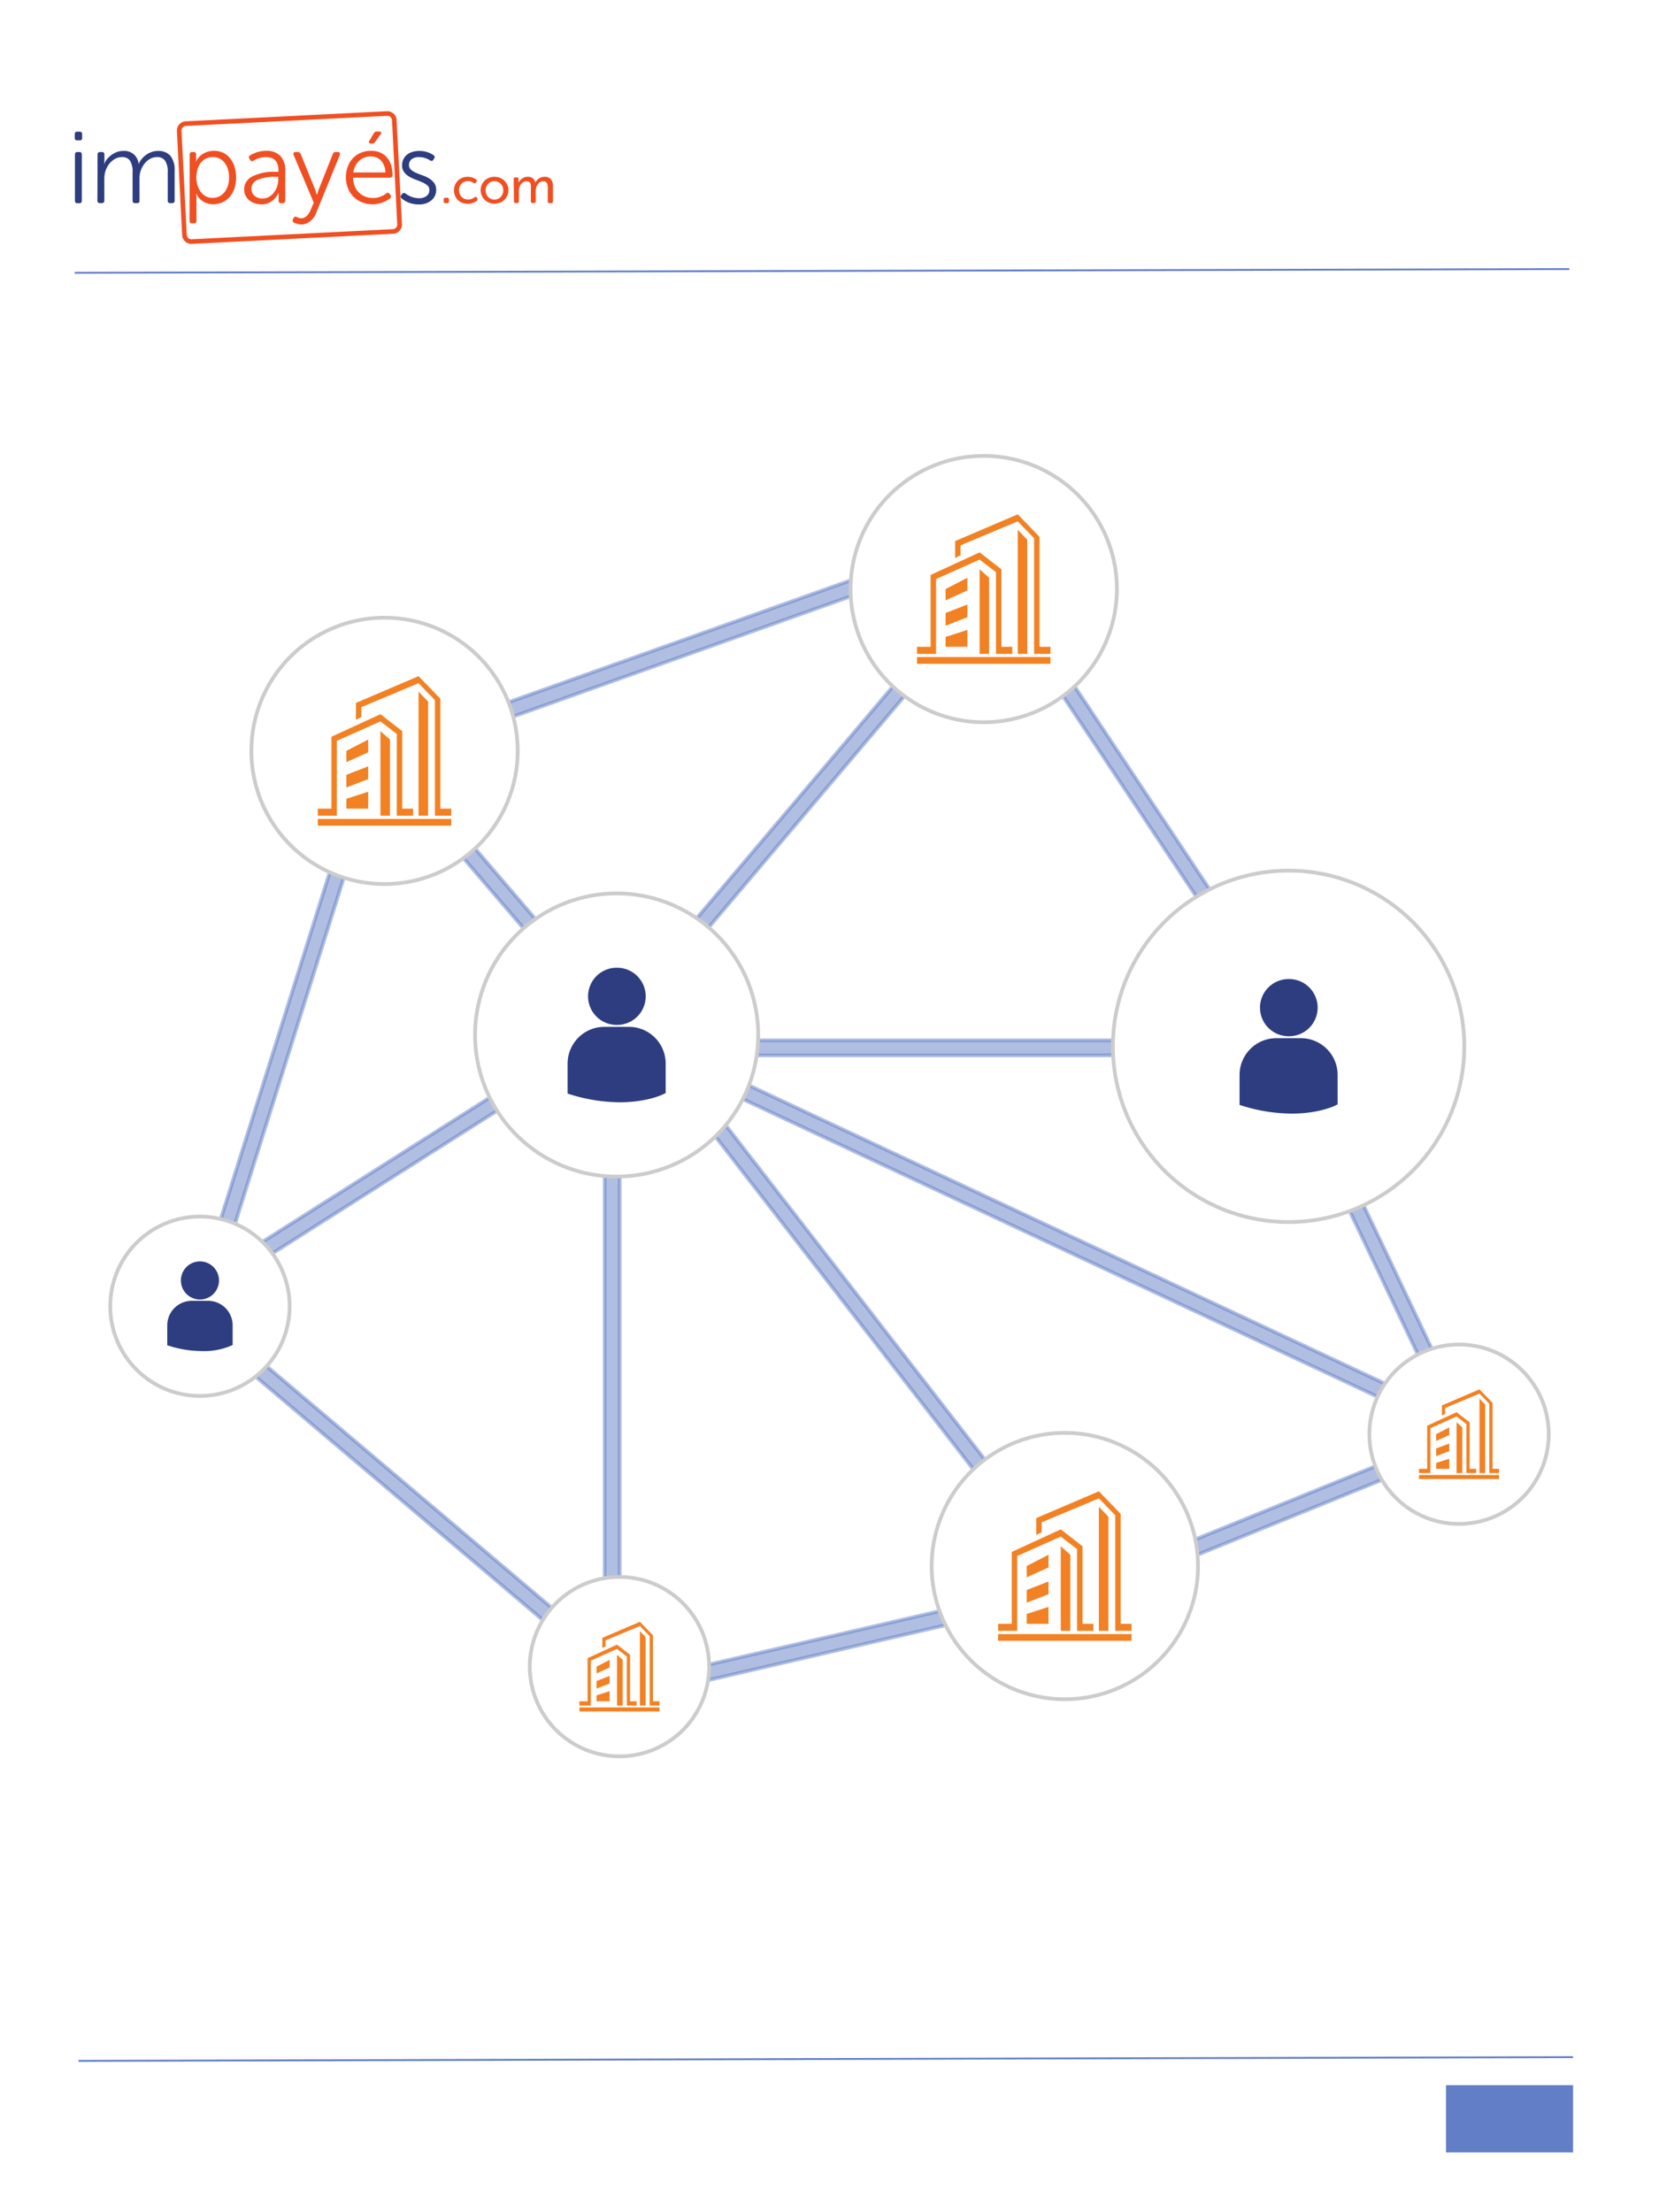 <svg xmlns="http://www.w3.org/2000/svg" viewBox="0 0 444 592"><defs><style>.a,.e{fill:#fff;}.b,.d{fill:#627ec7;}.c{fill:none;stroke-width:0.5px;}.c,.d{stroke:#627ec7;}.c,.d,.e{stroke-miterlimit:10;}.d{opacity:0.5;}.e{stroke:#ccc;}.f{fill:#f04f22;}.g{fill:#2d3d7f;}.h{fill:#f28123;}</style></defs><rect class="a" width="444" height="592"/><rect class="b" x="387" y="558" width="34" height="18"/><line class="c" x1="21" y1="551.5" x2="421" y2="550.5"/><path class="d" d="M385.918,377.428l-1.7,3.638L149.531,271.027l1.7-3.64ZM276.69,145.379l-3.069-2.6L150.239,288.507l3.069,2.6Zm23.2,278.682-.9-3.921-138.2,32,.906,3.922ZM44.515,342.868l-2.6,3.07L170.8,455.153l2.6-3.072Zm62.906-157.025-3.841-1.207L50.446,353.72l3.839,1.2Zm147.552-35.985-1.35-3.791L106.5,198.455l1.351,3.791Zm8.165-2.934-3.35,2.226,90.85,136.581,3.352-2.229ZM178.865,268.136l-2.157-3.4L48.764,345.977l2.157,3.4ZM275.9,429.811l1.511,3.725L410.86,379.358l-1.509-3.723ZM168.7,268.2l-3.182,2.465L283.745,423.188l3.18-2.467Zm170.437.157-3.632,1.734L393.75,392.473l3.634-1.73ZM149.161,278.4v4.02H370.419V278.4Zm16.69-12.974h-4.025V449.011h4.025ZM96.054,190.8,93,193.407l79.778,93.145,3.052-2.616Z"/><path class="e" d="M202.918,276.969a37.885,37.885,0,1,1-37.884-37.883A37.886,37.886,0,0,1,202.918,276.969Z"/><path class="e" d="M414.488,383.8a24,24,0,1,1-24-24A24,24,0,0,1,414.488,383.8Z"/><path class="e" d="M77.51,349.554a24,24,0,1,1-24-23.995A24,24,0,0,1,77.51,349.554Z"/><path class="e" d="M138.549,200.939A35.637,35.637,0,1,1,102.913,165.3,35.637,35.637,0,0,1,138.549,200.939Z"/><path class="e" d="M189.788,446a24,24,0,1,1-24-24A24,24,0,0,1,189.788,446Z"/><path class="e" d="M320.624,419.081a35.638,35.638,0,1,1-35.638-35.636A35.639,35.639,0,0,1,320.624,419.081Z"/><path class="e" d="M298.913,157.636A35.638,35.638,0,1,1,263.274,122,35.641,35.641,0,0,1,298.913,157.636Z"/><path class="e" d="M391.884,280a47.019,47.019,0,1,1-47.018-47.016A47.016,47.016,0,0,1,391.884,280Z"/><line class="c" x1="20" y1="73" x2="420" y2="72"/><path class="f" d="M103.663,31a1.249,1.249,0,0,1,1.25,1.183l1.4,27.829a1.25,1.25,0,0,1-1.182,1.314h-.019L51.287,64.031h-.066a1.24,1.24,0,0,1-1.241-1.184l-1.4-27.828a1.217,1.217,0,0,1,.321-.905,1.23,1.23,0,0,1,.822-.411L103.556,31h.066m0-1.234H103.5l-53.8,2.7a2.466,2.466,0,0,0-2.353,2.575l0,.031,1.4,27.829a2.467,2.467,0,0,0,2.467,2.359h.131l53.832-2.7a2.466,2.466,0,0,0,2.4-2.527l0-.079-1.439-27.828a2.467,2.467,0,0,0-2.466-2.36Z"/><path class="f" d="M50.761,41.365c0-.452.213-.682.649-.682h.436a.567.567,0,0,1,.646.475.538.538,0,0,1,0,.15v1.521a2.642,2.642,0,0,1-.057.386H52.5a4.271,4.271,0,0,1,.584-.97,4.467,4.467,0,0,1,.995-.921,5.413,5.413,0,0,1,1.4-.69,6.1,6.1,0,0,1,4.242.238,5.493,5.493,0,0,1,1.825,1.455,6.575,6.575,0,0,1,1.209,2.253,9.763,9.763,0,0,1,.436,2.935,9.072,9.072,0,0,1-.452,2.91,6.857,6.857,0,0,1-1.267,2.253,5.537,5.537,0,0,1-1.94,1.463,5.87,5.87,0,0,1-2.466.518,5.126,5.126,0,0,1-1.644-.255,5.207,5.207,0,0,1-1.316-.666,4.764,4.764,0,0,1-.953-.9,4.222,4.222,0,0,1-.568-.954H52.5a1.441,1.441,0,0,0,.074.494,5.956,5.956,0,0,1,0,.707v6a.6.6,0,0,1-.514.675.591.591,0,0,1-.168,0h-.518c-.436,0-.649-.222-.649-.674Zm1.792,6.15a6.764,6.764,0,0,0,.329,2.178,5.4,5.4,0,0,0,.9,1.718,3.988,3.988,0,0,0,1.356,1.143,3.721,3.721,0,0,0,1.735.4,4.174,4.174,0,0,0,1.8-.386,4.112,4.112,0,0,0,1.4-1.127,5.685,5.685,0,0,0,.912-1.734,7.324,7.324,0,0,0,.321-2.2,7.511,7.511,0,0,0-.312-2.22,5.4,5.4,0,0,0-.88-1.735,4.015,4.015,0,0,0-1.373-1.126,3.932,3.932,0,0,0-1.751-.395,4.191,4.191,0,0,0-1.85.395,4.031,4.031,0,0,0-1.389,1.11,5.3,5.3,0,0,0-.88,1.735A7.862,7.862,0,0,0,52.553,47.515Z"/><path class="f" d="M65.353,50.68a3.823,3.823,0,0,1,2.17-3.461,12.617,12.617,0,0,1,6.166-1.233h.822V45.55c0-2.335-1.126-3.511-3.37-3.511a6.415,6.415,0,0,0-3.289.954.6.6,0,0,1-.844-.09.607.607,0,0,1-.076-.124l-.165-.271a.591.591,0,0,1,.037-.836.567.567,0,0,1,.152-.1,8.628,8.628,0,0,1,1.981-.88,8.306,8.306,0,0,1,2.3-.329,5.028,5.028,0,0,1,3.774,1.34,5.371,5.371,0,0,1,1.323,3.9v8.073a.591.591,0,0,1-.657.683h-.428a.6.6,0,0,1-.682-.5.59.59,0,0,1,0-.178v-1.7a1.223,1.223,0,0,1,.066-.42h-.058a6.466,6.466,0,0,1-1.027,1.562,5.64,5.64,0,0,1-1.431,1.077,4.433,4.433,0,0,1-2.162.485,5.657,5.657,0,0,1-1.842-.3,4.372,4.372,0,0,1-1.463-.822,3.6,3.6,0,0,1-.954-1.266A3.688,3.688,0,0,1,65.353,50.68Zm1.94-.156a2.376,2.376,0,0,0,.822,1.874,3.29,3.29,0,0,0,2.187.732,3.452,3.452,0,0,0,1.6-.4,4.2,4.2,0,0,0,1.324-1.11,5.617,5.617,0,0,0,.912-1.644,5.888,5.888,0,0,0,.337-1.989v-.658h-.764a11.326,11.326,0,0,0-4.834.822A2.533,2.533,0,0,0,67.293,50.524Z"/><path class="f" d="M79.4,58.071l.518.23a1.787,1.787,0,0,0,.682.123c1.028,0,1.883-.748,2.549-2.253l.822-1.931L78.581,41.472a.606.606,0,0,1,0-.559.559.559,0,0,1,.518-.23h.625a.823.823,0,0,1,.756.518l3.831,9.454.279.822c.083.272.157.485.214.65h.058a2.858,2.858,0,0,1,.172-.65,6.614,6.614,0,0,1,.288-.822l3.749-9.429a.731.731,0,0,1,.756-.543h.6a.559.559,0,0,1,.518.222.655.655,0,0,1,0,.567L84.558,57.125a4.93,4.93,0,0,1-1.645,2.154,3.8,3.8,0,0,1-2.334.781,3.348,3.348,0,0,1-.954-.14,5.6,5.6,0,0,1-.937-.353.635.635,0,0,1-.354-.378.587.587,0,0,1,.05-.494l.164-.3a.576.576,0,0,1,.716-.386A.569.569,0,0,1,79.4,58.071Z"/><path class="f" d="M92.573,47.515a8.247,8.247,0,0,1,.493-2.894,6.485,6.485,0,0,1,1.357-2.253,6.323,6.323,0,0,1,2.137-1.48,6.855,6.855,0,0,1,2.8-.526,6.09,6.09,0,0,1,2.359.444,4.854,4.854,0,0,1,1.809,1.307,5.761,5.761,0,0,1,1.142,2.064,8.672,8.672,0,0,1,.4,2.7.643.643,0,0,1-.206.485.688.688,0,0,1-.5.189H94.489a6.574,6.574,0,0,0,.427,2.219,4.934,4.934,0,0,0,2.8,2.829,5.655,5.655,0,0,0,2.105.386,4.89,4.89,0,0,0,1.874-.312,5.846,5.846,0,0,0,1.71-.938.576.576,0,0,1,.813.044.53.53,0,0,1,.083.121l.222.329a.624.624,0,0,1-.15.87.377.377,0,0,1-.039.026,7.945,7.945,0,0,1-2.178,1.134,7.62,7.62,0,0,1-5.262-.115,6.705,6.705,0,0,1-2.269-1.48A6.584,6.584,0,0,1,93.14,50.4,7.633,7.633,0,0,1,92.573,47.515Zm10.572-1.357a4.853,4.853,0,0,0-1.126-3.124,3.526,3.526,0,0,0-2.762-1.167,4.455,4.455,0,0,0-3.124,1.167,5.123,5.123,0,0,0-1.579,3.124Zm-4.373-7.933a.478.478,0,0,1,.082-.543l1.192-2.014a.871.871,0,0,1,.822-.46h.625c.271,0,.444.074.518.23a.607.607,0,0,1-.189.567l-1.439,1.981a.977.977,0,0,1-.822.436h-.3a.567.567,0,0,1-.485-.181Z"/><path class="g" d="M20.655,37.559a.575.575,0,0,1-.649-.491.53.53,0,0,1,0-.159v-.978c0-.452.213-.682.649-.682h.682c.436,0,.65.23.65.682v.978a.576.576,0,0,1-.491.65.6.6,0,0,1-.159,0Zm-.6,3.806a.608.608,0,0,1,.524-.682.6.6,0,0,1,.158,0h.518c.436,0,.65.23.65.682V53.7c0,.452-.214.682-.65.682h-.518a.608.608,0,0,1-.682-.524.6.6,0,0,1,0-.158Z"/><path class="g" d="M26.114,41.365a.608.608,0,0,1,.524-.682.6.6,0,0,1,.158,0h.485a.592.592,0,0,1,.658.682v1.579a4.3,4.3,0,0,1-.041.567,1.792,1.792,0,0,1-.066.4h.049a4.651,4.651,0,0,1,.773-1.332,6.531,6.531,0,0,1,1.209-1.134,6.12,6.12,0,0,1,1.455-.773,4.479,4.479,0,0,1,1.562-.28,3.812,3.812,0,0,1,4.209,3.42h.049A5.612,5.612,0,0,1,38,42.459a6.132,6.132,0,0,1,1.209-1.094,6.022,6.022,0,0,1,1.439-.715A4.656,4.656,0,0,1,42.17,40.4a4.269,4.269,0,0,1,3.436,1.291,6.084,6.084,0,0,1,1.135,3.971v8.015a.61.61,0,0,1-.525.683.6.6,0,0,1-.158,0h-.485a.609.609,0,0,1-.682-.683V46.117a5.476,5.476,0,0,0-.691-3.1,2.566,2.566,0,0,0-2.244-.979,3.547,3.547,0,0,0-1.776.469,4.835,4.835,0,0,0-1.455,1.233A6.114,6.114,0,0,0,37.7,45.55a6.48,6.48,0,0,0-.361,2.2v5.927a.592.592,0,0,1-.658.683H36.16a.6.6,0,0,1-.675-.515.591.591,0,0,1,0-.168V46.117A5.5,5.5,0,0,0,34.8,43.01a2.466,2.466,0,0,0-2.2-.971,3.662,3.662,0,0,0-1.8.469,5.039,5.039,0,0,0-1.48,1.233,6.354,6.354,0,0,0-1.4,4v5.927c0,.452-.214.683-.65.683h-.518a.609.609,0,0,1-.682-.683Z"/><path class="g" d="M107.519,53.105c-.345-.238-.386-.551-.107-.929l.214-.271c.214-.3.526-.346.921-.107a6.068,6.068,0,0,0,3.617,1.249,3.109,3.109,0,0,0,1.989-.6,1.92,1.92,0,0,0,.765-1.6,1.561,1.561,0,0,0-.543-1.233,5.411,5.411,0,0,0-1.356-.822c-.543-.238-1.126-.477-1.759-.707a10.35,10.35,0,0,1-1.751-.822,4.8,4.8,0,0,1-1.357-1.2,2.943,2.943,0,0,1-.543-1.842,3.606,3.606,0,0,1,.329-1.554,3.475,3.475,0,0,1,.938-1.225,4.292,4.292,0,0,1,1.463-.781,6.339,6.339,0,0,1,1.915-.271,6.947,6.947,0,0,1,2.015.3,6.232,6.232,0,0,1,1.734.822.592.592,0,0,1,.253.8.533.533,0,0,1-.064.1l-.189.3c-.214.387-.526.444-.921.2a5.51,5.51,0,0,0-1.389-.641,5.187,5.187,0,0,0-1.545-.23,3.082,3.082,0,0,0-1.982.567,1.885,1.885,0,0,0-.707,1.554A1.645,1.645,0,0,0,110,45.418a5.156,5.156,0,0,0,1.34.822,17.019,17.019,0,0,0,1.759.691,9.508,9.508,0,0,1,1.751.822,4.734,4.734,0,0,1,1.34,1.217,2.983,2.983,0,0,1,.543,1.858,3.58,3.58,0,0,1-.337,1.578,3.491,3.491,0,0,1-.954,1.209,4.791,4.791,0,0,1-1.463.822,5.856,5.856,0,0,1-1.858.279,7.733,7.733,0,0,1-2.532-.419A6.459,6.459,0,0,1,107.519,53.105Z"/><path class="f" d="M118.741,53.376a.4.4,0,0,1,.327-.452.436.436,0,0,1,.125,0h.51a.4.4,0,0,1,.452.327.375.375,0,0,1,0,.125V53.9a.4.4,0,0,1-.347.453.461.461,0,0,1-.105,0h-.51a.4.4,0,0,1-.452-.347.376.376,0,0,1,0-.106Z"/><path class="f" d="M121.5,50.91a3.664,3.664,0,0,1,.271-1.414,3.464,3.464,0,0,1,.765-1.143,3.726,3.726,0,0,1,1.159-.764,3.943,3.943,0,0,1,1.48-.272,3.864,3.864,0,0,1,.781.074,4.069,4.069,0,0,1,.641.181,2.735,2.735,0,0,1,.493.239,2.332,2.332,0,0,1,.354.238.364.364,0,0,1,.189.271.526.526,0,0,1-.115.337l-.132.206c-.148.23-.345.263-.608.107a5.258,5.258,0,0,0-.609-.329,2.122,2.122,0,0,0-.929-.189,2.455,2.455,0,0,0-.961.189,2.278,2.278,0,0,0-.757.51,2.147,2.147,0,0,0-.493.772,2.524,2.524,0,0,0-.181.979,2.556,2.556,0,0,0,.181.978,2.3,2.3,0,0,0,1.266,1.3,2.58,2.58,0,0,0,2.039,0,3.63,3.63,0,0,0,.682-.4.4.4,0,0,1,.558.029.423.423,0,0,1,.059.086l.107.206a.394.394,0,0,1-.056.555.4.4,0,0,1-.068.045,3.552,3.552,0,0,1-.9.534,4.436,4.436,0,0,1-.69.222,4.282,4.282,0,0,1-2.335-.189,3.383,3.383,0,0,1-1.159-.748,3.635,3.635,0,0,1-.757-1.143A3.759,3.759,0,0,1,121.5,50.91Z"/><path class="f" d="M128.631,50.9a3.563,3.563,0,0,1,2.252-3.322,3.833,3.833,0,0,1,1.447-.263,3.888,3.888,0,0,1,1.447.263,3.473,3.473,0,0,1,1.168.749,3.527,3.527,0,0,1,.822,1.142,3.437,3.437,0,0,1,.3,1.431,3.514,3.514,0,0,1-.3,1.447A3.582,3.582,0,0,1,133.8,54.24a3.876,3.876,0,0,1-1.447.271,3.833,3.833,0,0,1-1.447-.271,3.655,3.655,0,0,1-1.176-.749,3.583,3.583,0,0,1-.781-1.142A3.511,3.511,0,0,1,128.631,50.9Zm1.332,0a2.592,2.592,0,0,0,.189.995,2.475,2.475,0,0,0,.509.822,2.243,2.243,0,0,0,.749.509,2.352,2.352,0,0,0,3.1-1.29,2.626,2.626,0,0,0,.181-1,2.534,2.534,0,0,0-.181-.978,2.289,2.289,0,0,0-.51-.773,2.341,2.341,0,0,0-.756-.51,2.317,2.317,0,0,0-1.833,0,2.246,2.246,0,0,0-.749.51,2.45,2.45,0,0,0-.509.773A2.528,2.528,0,0,0,129.963,50.9Z"/><path class="f" d="M137.485,47.926a.4.4,0,0,1,.346-.452.376.376,0,0,1,.106,0h.378a.4.4,0,0,1,.452.346.376.376,0,0,1,0,.106v.608a.946.946,0,0,1,0,.271.642.642,0,0,0,0,.124h0a2.548,2.548,0,0,1,.362-.592,2.765,2.765,0,0,1,.559-.51,2.676,2.676,0,0,1,.691-.37,2.1,2.1,0,0,1,.822-.14,1.891,1.891,0,0,1,2.063,1.562h0a2.321,2.321,0,0,1,.387-.583,2.931,2.931,0,0,1,.551-.51,3.31,3.31,0,0,1,.7-.345,2.554,2.554,0,0,1,.822-.124,2.1,2.1,0,0,1,1.727.658,3.047,3.047,0,0,1,.543,1.973V53.9a.4.4,0,0,1-.329.452.4.4,0,0,1-.115,0h-.51a.4.4,0,0,1-.445-.337.41.41,0,0,1,0-.116V50.236a4.434,4.434,0,0,0-.049-.682,1.75,1.75,0,0,0-.173-.543.974.974,0,0,0-.37-.362,1.224,1.224,0,0,0-.617-.14,1.651,1.651,0,0,0-.822.222,2.153,2.153,0,0,0-.649.6,2.884,2.884,0,0,0-.4.822,3.53,3.53,0,0,0-.132.97v2.754a.394.394,0,0,1-.329.45.418.418,0,0,1-.106,0h-.436a.4.4,0,0,1-.438-.346.417.417,0,0,1,0-.106V50.236a4.149,4.149,0,0,0,0-.65,1.725,1.725,0,0,0-.156-.55.957.957,0,0,0-.362-.387,1.3,1.3,0,0,0-.633-.14,1.644,1.644,0,0,0-.879.231,2.075,2.075,0,0,0-.65.608,2.6,2.6,0,0,0-.4.822,3.453,3.453,0,0,0-.131.954v2.754a.4.4,0,0,1-.347.452.369.369,0,0,1-.1,0h-.42a.4.4,0,0,1-.452-.347.461.461,0,0,1,0-.1Z"/><path class="g" d="M178.158,284.589v7.941H178.1l-.513.259c-.26.13-4.458,2.183-11.705,2.183a45.193,45.193,0,0,1-13.407-2.147l-.549-.171-.02-.124v-7.939a9.839,9.839,0,0,1,9.859-9.8H168.3v0A9.838,9.838,0,0,1,178.158,284.589Zm-13.123-25.617a7.651,7.651,0,1,1,0,15.3v0a7.65,7.65,0,1,1,0-15.3Z"/><path class="g" d="M357.99,287.622v7.94h-.056l-.513.26c-.259.13-4.458,2.182-11.7,2.182a45.2,45.2,0,0,1-13.407-2.147l-.549-.171-.02-.124v-7.939a9.84,9.84,0,0,1,9.859-9.8h6.534A9.838,9.838,0,0,1,357.99,287.622ZM344.868,262a7.651,7.651,0,1,1,0,15.3v0a7.65,7.65,0,1,1,0-15.3Z"/><path class="h" d="M281.132,177.637H245.418v-1.8h35.714ZM258.9,154.611l-5.831,3.018v3.017l5.831-2.64Zm0,10.562-5.831,2.263v-3.4l5.831-2.263Zm0,7.921h-5.831v-2.641l5.831-1.886Zm9.11,0V152.348l-5.831-4.527-13.119,6.036v19.237h-3.644v1.886h5.1V154.951l11.661-5.2,4.374,3.352V174.98h4.373v-1.886Zm10.2,0V143.672l-5.83-6.035L255.622,144.8v4.526l1.457-.754v-2.645l15.307-6.408,4.373,4.526V174.98h4.373v-1.886Zm-5.83,1.886h2.551V144.427l-2.551-2.641Zm-10.205,0h2.551V154.611l-2.551-2.263Z"/><path class="g" d="M62.261,354.636v5.293h-.037l-.343.173a18.456,18.456,0,0,1-7.8,1.455,30.121,30.121,0,0,1-8.938-1.431l-.366-.114-.013-.083v-5.292a6.56,6.56,0,0,1,6.573-6.531h4.355A6.559,6.559,0,0,1,62.261,354.636Zm-8.749-17.079a5.1,5.1,0,1,1,0,10.2h0a5.1,5.1,0,1,1,0-10.2Z"/><path class="h" d="M120.77,220.941H85.055v-1.8H120.77ZM98.539,197.915l-5.831,3.017v3.018l5.831-2.64Zm0,10.561-5.831,2.264v-3.4l5.831-2.263Zm0,7.922H92.708v-2.641l5.831-1.886Zm9.111,0V195.652l-5.831-4.527L88.7,197.16V216.4H85.055v1.886h5.1V198.255l11.662-5.2,4.373,3.353v21.878h4.374V216.4Zm10.2,0V186.976l-5.831-6.035-16.764,7.167v4.526l1.458-.754v-2.645l15.306-6.408,4.373,4.526v30.931h4.374V216.4Zm-5.831,1.886h2.551V187.73l-2.551-2.64Zm-10.2,0h2.551V197.915l-2.551-2.263Z"/><path class="h" d="M302.844,439.081H267.129v-1.8h35.715Zm-22.231-23.026-5.831,3.017v3.018l5.831-2.64Zm0,10.561-5.831,2.264v-3.395l5.831-2.263Zm0,7.922h-5.831V431.9l5.831-1.886Zm9.111,0V413.792l-5.831-4.527L270.774,415.3v19.238h-3.645v1.886h5.1V416.4l11.662-5.2,4.373,3.352v21.878h4.373v-1.886Zm10.2,0V405.116l-5.831-6.035-16.764,7.167v4.526l1.458-.754v-2.645l15.306-6.408,4.373,4.526v30.931h4.374v-1.886Zm-5.831,1.886h2.551V405.87l-2.551-2.64Zm-10.2,0h2.551V416.055l-2.551-2.263Z"/><path class="h" d="M176.5,458H155.074v-1.081H176.5Zm-13.338-13.815-3.5,1.81v1.811l3.5-1.585Zm0,6.337-3.5,1.357v-2.036l3.5-1.358Zm0,4.752h-3.5V453.69l3.5-1.132Zm5.466,0V442.827l-3.5-2.716-7.872,3.621v11.542h-2.186v1.132h3.061V444.389l7-3.121,2.624,2.011v13.127h2.624v-1.132Zm6.123,0V437.621l-3.5-3.621L161.2,438.3v2.716l.875-.453v-1.586l9.183-3.845,2.624,2.716v18.558H176.5v-1.132Zm-3.5,1.132h1.531V438.074l-1.531-1.584Zm-6.122,0h1.531V444.185l-1.531-1.358Z"/><path class="h" d="M401.2,395.8H379.776v-1.081H401.2Zm-13.338-13.816-3.5,1.811v1.81l3.5-1.584Zm0,6.337-3.5,1.358V387.64l3.5-1.358Zm0,4.753h-3.5v-1.584l3.5-1.132Zm5.467,0V380.624l-3.5-2.715-7.872,3.621v11.542h-2.186V394.2h3.061V382.186l7-3.12,2.624,2.011V394.2h2.624v-1.132Zm6.122,0V375.419l-3.5-3.621L385.9,376.1v2.716l.875-.453v-1.586l9.184-3.845,2.624,2.715V394.2H401.2v-1.132Zm-3.5,1.132h1.53V375.872l-1.53-1.585Zm-6.123,0h1.531V381.982l-1.531-1.358Z"/></svg>